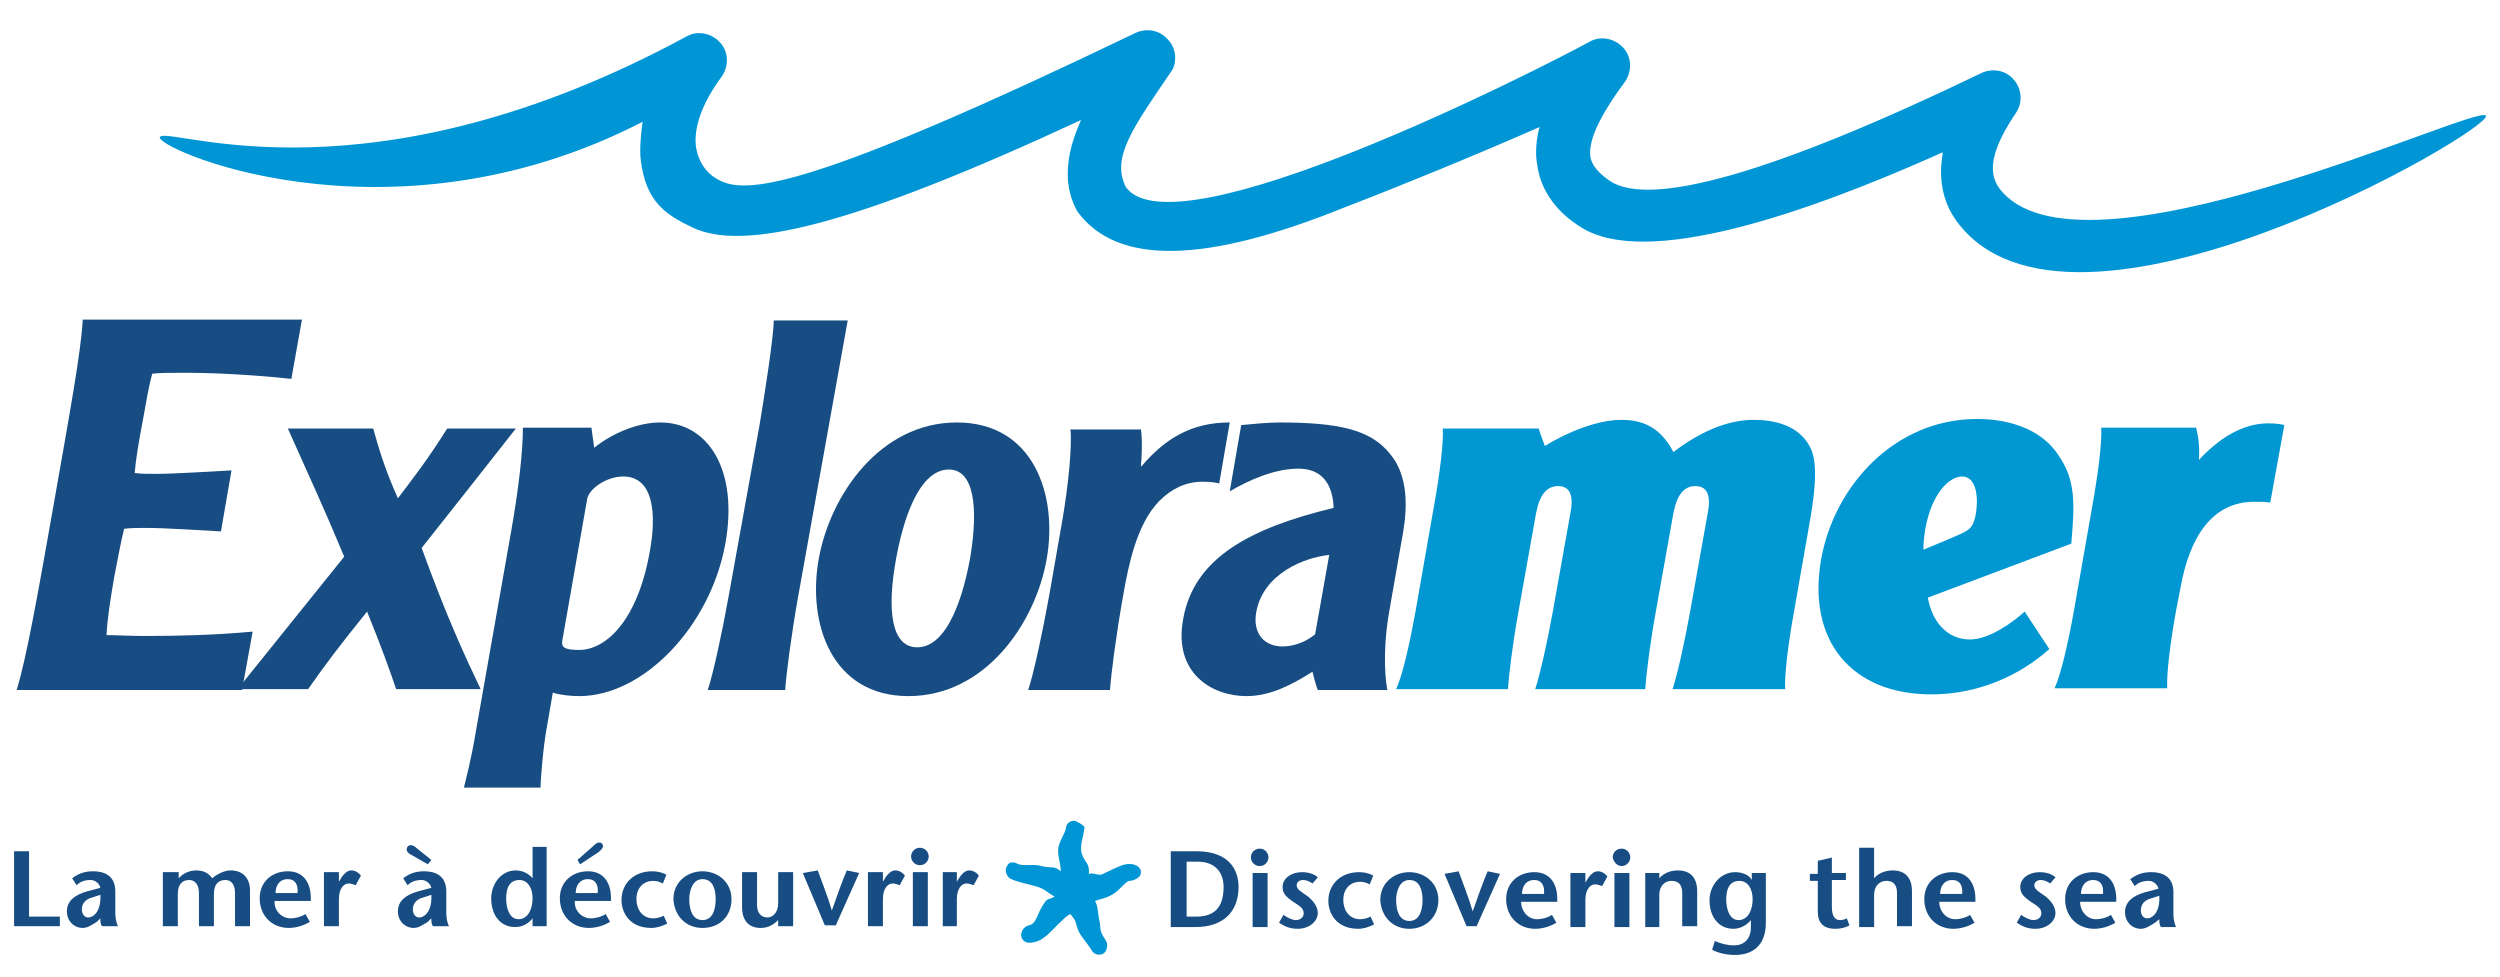 <svg width="133" height="52" viewBox="0 0 133 52" fill="none" xmlns="http://www.w3.org/2000/svg">
<path d="M16.063 17.004L15.501 20.157C14.705 20.064 12.176 19.832 9.881 19.832C9.038 19.832 8.523 19.832 8.102 19.879C7.914 20.528 7.774 21.409 7.587 22.429C7.399 23.402 7.212 24.515 7.165 25.164C7.493 25.21 7.868 25.21 8.289 25.21C9.366 25.21 11.333 25.071 12.316 25.025L11.755 28.27C10.771 28.224 8.851 28.085 7.774 28.085C7.352 28.085 6.978 28.085 6.603 28.131C6.416 28.873 6.275 29.708 6.088 30.635C5.901 31.701 5.713 32.861 5.667 33.788C6.182 33.788 6.931 33.834 7.633 33.834C9.6 33.834 11.38 33.788 13.441 33.602L12.879 36.709H0.89C1.405 34.993 1.967 31.887 2.857 26.833C3.746 21.779 4.308 18.72 4.402 17.004H16.063Z" fill="#174D83"/>
<path d="M19.856 22.799C20.09 23.634 20.418 24.84 21.168 26.509C21.87 25.581 22.713 24.515 23.79 22.799H27.443C26.647 23.82 23.134 28.27 22.432 29.151C23.743 32.768 24.727 34.9 25.57 36.662H21.074C20.699 35.55 20.278 34.39 19.528 32.536C18.03 34.39 17.234 35.457 16.391 36.662H12.644L18.311 29.615C17.234 27.019 16.531 25.535 15.314 22.799H19.856Z" fill="#174D83"/>
<path d="M31.47 22.8L31.611 23.82C32.594 23.031 33.953 22.475 35.123 22.475C37.699 22.475 39.291 25.025 38.589 28.92C37.793 33.324 34.233 37.033 30.815 37.033C30.44 37.033 29.831 36.987 29.41 36.848L29.082 38.749C28.895 39.722 28.754 41.577 28.754 41.901H24.68C24.774 41.484 25.055 40.511 25.336 38.795L27.209 28.178C27.584 26.045 27.818 24.051 27.818 22.753H31.47V22.8ZM29.925 34.02C29.831 34.437 30.019 34.576 30.815 34.576C32.22 34.576 33.906 33.046 34.561 29.383C34.936 27.39 34.795 25.35 33.156 25.35C32.267 25.35 31.33 25.999 31.236 26.555L29.925 34.02Z" fill="#174D83"/>
<path d="M37.652 36.709C37.933 35.874 38.401 33.741 38.776 31.655L40.415 22.568C40.602 21.455 41.164 17.931 41.164 17.05H45.098L42.476 31.655C42.101 33.741 41.82 35.92 41.773 36.709H37.652Z" fill="#174D83"/>
<path d="M50.905 22.475C54.98 22.475 56.291 26.323 55.682 29.754C55.073 33.185 52.404 37.033 48.33 37.033C44.255 37.033 42.944 33.185 43.553 29.754C44.162 26.323 46.831 22.475 50.905 22.475ZM50.484 24.979C49.126 24.979 48.189 26.926 47.674 29.708C47.159 32.536 47.44 34.437 48.798 34.437C50.156 34.437 51.093 32.49 51.608 29.708C52.076 26.926 51.795 24.979 50.484 24.979Z" fill="#174D83"/>
<path d="M60.693 22.8C60.787 23.402 60.74 24.422 60.693 24.793H60.74C62.004 23.31 63.409 22.475 65.423 22.475L64.861 25.721C64.72 25.674 64.393 25.628 63.971 25.628C63.081 25.628 62.332 25.999 61.676 26.648C60.459 27.9 60.037 30.079 59.756 31.655C59.382 33.741 59.101 35.92 59.054 36.709H54.699C54.98 35.874 55.448 33.741 55.822 31.655L56.478 27.9C56.853 25.813 57.04 23.634 56.947 22.846H60.693V22.8Z" fill="#174D83"/>
<path d="M70.106 36.709C69.965 36.338 69.872 35.92 69.825 35.735C68.795 36.384 67.624 37.033 66.313 37.033C64.439 37.033 62.426 35.781 62.941 32.953C63.503 29.661 66.547 28.085 70.949 27.019C70.902 25.767 70.34 24.932 69.076 24.932C67.811 24.932 66.453 25.535 65.423 26.138L66.032 22.614C66.594 22.568 67.39 22.475 68.045 22.475C71.183 22.475 72.916 22.846 73.946 24.144C75.117 25.535 74.789 27.621 74.555 28.827L73.946 32.304C73.618 34.02 73.618 35.689 73.806 36.709H70.106ZM70.715 29.522C69.403 29.661 67.202 30.496 66.828 32.582C66.64 33.695 67.249 34.391 68.233 34.391C68.935 34.391 69.591 34.066 69.965 33.741L70.715 29.522Z" fill="#174D83"/>
<path d="M81.861 22.799C81.907 22.985 82.048 23.356 82.188 23.727C83.453 22.939 85.045 22.336 86.263 22.336C87.48 22.336 88.37 22.799 89.026 24.051C90.29 23.078 91.789 22.336 93.287 22.336C94.786 22.336 95.91 22.846 96.378 23.959C96.753 24.932 96.472 26.694 96.238 27.992L95.442 32.536C95.114 34.344 94.926 35.967 94.973 36.662H88.979C89.213 35.967 89.588 34.344 89.915 32.536L90.852 27.297C91.039 26.323 90.805 25.86 90.197 25.86C89.588 25.86 89.213 26.323 89.026 27.297L88.089 32.536C87.761 34.344 87.574 35.967 87.527 36.662H81.673C81.907 35.967 82.282 34.344 82.61 32.536L83.546 27.297C83.734 26.323 83.5 25.86 82.891 25.86C82.282 25.86 81.907 26.323 81.72 27.297L80.783 32.536C80.456 34.344 80.268 35.967 80.222 36.662H74.274C74.602 35.967 74.976 34.344 75.304 32.536L76.288 26.926C76.615 25.118 76.803 23.495 76.756 22.799H81.861Z" fill="#0097D2"/>
<path d="M102.56 31.794C102.794 33.092 103.59 34.02 104.808 34.02C105.838 34.02 107.103 33.092 107.711 32.536L109.023 34.53C107.524 35.874 105.323 36.941 102.747 36.941C98.532 36.941 96.097 34.112 96.893 29.708C97.596 25.86 100.78 22.29 105.182 22.29C107.149 22.29 108.695 22.985 109.491 24.191C110.428 25.535 110.381 26.741 110.193 28.92L102.56 31.794ZM104.574 28.27C104.901 28.085 104.995 27.853 105.089 27.482C105.323 26.23 105.042 25.35 104.386 25.35C103.684 25.35 102.747 26.277 102.419 28.178C102.326 28.78 102.326 29.059 102.326 29.244C103.216 28.873 104.246 28.456 104.574 28.27Z" fill="#0097D2"/>
<path d="M116.843 22.799C116.937 23.171 117.031 23.68 116.984 24.469C117.967 23.402 119.232 22.521 120.683 22.521C121.011 22.521 121.386 22.568 121.526 22.614L120.777 26.741C120.543 26.694 120.356 26.694 119.934 26.694C117.639 26.694 116.469 28.641 116 31.284L115.766 32.489C115.438 34.298 115.251 35.92 115.298 36.616H109.303C109.631 35.92 110.006 34.298 110.334 32.489L111.317 26.88C111.645 25.071 111.832 23.449 111.786 22.753H116.843V22.799Z" fill="#0097D2"/>
<path fill-rule="evenodd" clip-rule="evenodd" d="M0.749 49.273H3.184V48.763H1.545V45.286H0.749V49.273Z" fill="#174D83"/>
<path fill-rule="evenodd" clip-rule="evenodd" d="M5.339 48.856C5.339 48.995 5.339 49.18 5.432 49.273H6.275C6.182 49.088 6.135 48.809 6.135 48.578V47.419C6.135 46.538 5.479 46.352 4.964 46.352C4.543 46.352 4.215 46.445 3.84 46.723L4.074 47.094C4.262 46.909 4.496 46.816 4.824 46.816C5.058 46.816 5.292 47.001 5.339 47.233L4.636 47.419C3.981 47.604 3.559 47.929 3.559 48.485C3.559 48.995 3.934 49.366 4.402 49.366C4.683 49.366 4.917 49.18 5.151 49.041L5.339 48.856ZM5.339 47.604C5.385 48.439 5.011 48.809 4.683 48.809C4.496 48.809 4.355 48.624 4.355 48.392C4.355 48.068 4.543 47.836 4.917 47.743L5.339 47.604Z" fill="#174D83"/>
<path fill-rule="evenodd" clip-rule="evenodd" d="M9.413 46.399H8.664V49.273H9.46V47.558C9.46 47.048 9.694 46.816 10.069 46.816C10.396 46.816 10.584 47.094 10.584 47.511V49.273H11.38V47.558C11.38 47.048 11.614 46.816 11.989 46.816C12.363 46.816 12.504 47.141 12.504 47.511V49.273H13.3V47.372C13.3 46.723 12.925 46.306 12.27 46.306C11.942 46.306 11.567 46.491 11.286 46.723C11.099 46.445 10.818 46.306 10.443 46.306C10.116 46.306 9.741 46.445 9.507 46.723V46.399H9.413Z" fill="#174D83"/>
<path fill-rule="evenodd" clip-rule="evenodd" d="M16.531 47.929C16.578 47.048 16.203 46.352 15.314 46.352C14.471 46.352 13.815 46.909 13.815 47.789C13.815 48.717 14.471 49.366 15.361 49.366C15.688 49.366 16.11 49.273 16.484 49.041L16.25 48.624C16.063 48.763 15.735 48.856 15.454 48.856C14.986 48.856 14.564 48.439 14.611 47.929H16.531ZM14.658 47.511C14.658 47.14 14.845 46.77 15.314 46.77C15.688 46.77 15.876 47.048 15.829 47.511H14.658Z" fill="#174D83"/>
<path fill-rule="evenodd" clip-rule="evenodd" d="M17.983 46.399H17.234V49.273H18.03V47.836C18.03 47.233 18.311 47.001 18.545 47.001C18.686 47.001 18.779 47.048 18.92 47.094L19.201 46.584C19.06 46.399 18.873 46.306 18.686 46.306C18.451 46.306 18.264 46.538 18.17 46.677L18.03 46.909V46.399H17.983Z" fill="#174D83"/>
<path fill-rule="evenodd" clip-rule="evenodd" d="M22.947 45.749L22.198 45.147C22.104 45.054 21.964 44.961 21.87 44.961C21.73 44.961 21.636 45.054 21.636 45.193C21.636 45.332 21.776 45.425 21.87 45.471L22.76 45.981L22.947 45.749ZM22.947 48.856C22.947 48.995 22.947 49.181 23.041 49.273H23.884C23.79 49.088 23.743 48.809 23.743 48.578V47.419C23.743 46.538 23.088 46.352 22.573 46.352C22.151 46.352 21.823 46.445 21.449 46.723L21.683 47.094C21.87 46.909 22.104 46.816 22.432 46.816C22.666 46.816 22.9 47.001 22.947 47.233L22.245 47.419C21.589 47.604 21.168 47.929 21.168 48.485C21.168 48.995 21.542 49.366 22.011 49.366C22.291 49.366 22.526 49.181 22.76 49.041L22.947 48.856ZM22.947 47.604C22.994 48.439 22.619 48.809 22.291 48.809C22.104 48.809 21.964 48.624 21.964 48.392C21.964 48.068 22.151 47.836 22.526 47.743L22.947 47.604Z" fill="#174D83"/>
<path fill-rule="evenodd" clip-rule="evenodd" d="M27.63 46.816C28.099 46.816 28.333 47.279 28.333 47.789C28.333 48.346 28.099 48.902 27.584 48.902C27.115 48.902 26.928 48.346 26.928 47.789C26.928 47.233 27.115 46.816 27.63 46.816ZM28.333 49.273H29.082V45.054H28.333V46.723C28.145 46.491 27.818 46.306 27.443 46.306C26.647 46.306 26.132 47.048 26.132 47.789C26.132 48.717 26.647 49.319 27.396 49.319C27.864 49.319 28.145 49.088 28.333 48.856V49.273Z" fill="#174D83"/>
<path fill-rule="evenodd" clip-rule="evenodd" d="M30.861 45.981L31.845 45.332C31.939 45.239 32.079 45.147 32.079 45.008C32.079 44.961 32.032 44.822 31.892 44.822C31.751 44.822 31.658 44.915 31.564 45.008L30.721 45.749L30.861 45.981ZM32.501 47.929C32.547 47.048 32.173 46.352 31.283 46.352C30.44 46.352 29.784 46.909 29.784 47.789C29.784 48.717 30.44 49.366 31.33 49.366C31.658 49.366 32.079 49.273 32.454 49.041L32.22 48.624C32.032 48.763 31.704 48.856 31.424 48.856C30.955 48.856 30.534 48.439 30.581 47.929H32.501ZM30.627 47.511C30.627 47.14 30.815 46.77 31.283 46.77C31.658 46.77 31.845 47.048 31.798 47.511H30.627Z" fill="#174D83"/>
<path fill-rule="evenodd" clip-rule="evenodd" d="M35.31 48.717C35.123 48.809 34.936 48.856 34.748 48.856C34.187 48.856 33.859 48.392 33.859 47.836C33.859 47.187 34.28 46.862 34.748 46.862C34.936 46.862 35.076 46.909 35.264 47.001L35.451 46.538C35.217 46.399 34.936 46.352 34.702 46.352C33.671 46.352 33.063 47.048 33.063 47.882C33.063 48.485 33.437 49.366 34.655 49.366C34.936 49.366 35.217 49.273 35.498 49.134L35.31 48.717Z" fill="#174D83"/>
<path fill-rule="evenodd" clip-rule="evenodd" d="M37.371 49.366C38.308 49.366 38.916 48.717 38.916 47.836C38.916 46.909 38.167 46.352 37.371 46.352C36.575 46.352 35.826 46.909 35.826 47.836C35.873 48.717 36.481 49.366 37.371 49.366ZM37.371 48.949C36.809 48.949 36.669 48.346 36.669 47.836C36.669 47.372 36.856 46.77 37.371 46.77C37.933 46.77 38.074 47.326 38.074 47.836C38.074 48.346 37.933 48.949 37.371 48.949Z" fill="#174D83"/>
<path fill-rule="evenodd" clip-rule="evenodd" d="M41.445 49.273H42.195V46.399H41.399V48.068C41.399 48.578 41.071 48.809 40.837 48.809C40.462 48.809 40.275 48.531 40.275 48.16V46.399H39.478V48.253C39.478 48.995 39.853 49.366 40.462 49.366C40.837 49.366 41.118 49.227 41.399 48.949V49.273H41.445Z" fill="#174D83"/>
<path fill-rule="evenodd" clip-rule="evenodd" d="M44.443 49.273L45.707 46.445L45.051 46.306C44.77 46.955 44.536 47.651 44.255 48.439C44.021 47.651 43.74 46.955 43.506 46.306L42.71 46.445L43.881 49.227H44.443V49.273Z" fill="#174D83"/>
<path fill-rule="evenodd" clip-rule="evenodd" d="M46.925 46.399H46.175V49.273H46.971V47.836C46.971 47.233 47.252 47.001 47.487 47.001C47.627 47.001 47.721 47.048 47.861 47.094L48.142 46.584C48.002 46.399 47.814 46.306 47.627 46.306C47.393 46.306 47.206 46.538 47.112 46.677L46.971 46.909V46.399H46.925Z" fill="#174D83"/>
<path fill-rule="evenodd" clip-rule="evenodd" d="M48.564 46.399V49.273H49.36V46.399H48.564ZM48.938 46.028C49.219 46.028 49.407 45.796 49.407 45.564C49.407 45.332 49.219 45.1 48.938 45.1C48.657 45.1 48.47 45.332 48.47 45.564C48.47 45.796 48.657 46.028 48.938 46.028Z" fill="#174D83"/>
<path fill-rule="evenodd" clip-rule="evenodd" d="M50.905 46.399H50.156V49.273H50.905V47.836C50.905 47.233 51.186 47.001 51.42 47.001C51.561 47.001 51.655 47.048 51.795 47.094L52.076 46.584C51.936 46.399 51.748 46.306 51.561 46.306C51.327 46.306 51.139 46.538 51.046 46.677L50.905 46.909V46.399Z" fill="#174D83"/>
<path fill-rule="evenodd" clip-rule="evenodd" d="M62.285 45.286V49.32H63.596C65.048 49.32 65.891 48.531 65.891 47.187C65.891 46.213 65.329 45.286 63.643 45.286H62.285ZM63.128 45.842H63.737C64.58 45.842 65.095 46.352 65.095 47.187C65.095 48.3 64.58 48.763 63.643 48.763H63.128V45.842Z" fill="#174D83"/>
<path fill-rule="evenodd" clip-rule="evenodd" d="M66.64 46.445V49.319H67.436V46.445H66.64ZM67.015 46.074C67.296 46.074 67.483 45.842 67.483 45.611C67.483 45.379 67.296 45.147 67.015 45.147C66.734 45.147 66.547 45.379 66.547 45.611C66.547 45.842 66.734 46.074 67.015 46.074Z" fill="#174D83"/>
<path fill-rule="evenodd" clip-rule="evenodd" d="M70.106 46.677C69.919 46.491 69.591 46.399 69.263 46.399C68.701 46.399 68.233 46.723 68.233 47.187C68.233 47.558 68.467 47.743 68.795 47.975C69.076 48.16 69.357 48.3 69.357 48.578C69.357 48.81 69.169 48.949 68.935 48.949C68.748 48.949 68.467 48.81 68.28 48.67L68.045 49.088C68.326 49.273 68.607 49.412 69.029 49.412C69.684 49.412 70.106 48.995 70.106 48.578C70.106 48.3 69.966 48.021 69.591 47.697C69.263 47.465 68.982 47.326 68.982 47.094C68.982 46.909 69.169 46.816 69.31 46.816C69.45 46.816 69.638 46.862 69.825 47.001L70.106 46.677Z" fill="#174D83"/>
<path fill-rule="evenodd" clip-rule="evenodd" d="M72.916 48.763C72.728 48.856 72.541 48.902 72.354 48.902C71.792 48.902 71.464 48.439 71.464 47.882C71.464 47.233 71.885 46.909 72.354 46.909C72.541 46.909 72.682 46.955 72.869 47.048L73.056 46.584C72.822 46.445 72.541 46.399 72.307 46.399C71.277 46.399 70.668 47.094 70.668 47.929C70.668 48.531 71.043 49.412 72.26 49.412C72.541 49.412 72.822 49.32 73.103 49.181L72.916 48.763Z" fill="#174D83"/>
<path fill-rule="evenodd" clip-rule="evenodd" d="M74.976 49.412C75.866 49.412 76.522 48.763 76.522 47.882C76.522 46.955 75.772 46.399 74.976 46.399C74.18 46.399 73.431 46.955 73.431 47.882C73.478 48.763 74.087 49.412 74.976 49.412ZM74.976 48.995C74.414 48.995 74.274 48.392 74.274 47.882C74.274 47.419 74.461 46.816 74.976 46.816C75.538 46.816 75.679 47.372 75.679 47.882C75.679 48.392 75.538 48.995 74.976 48.995Z" fill="#174D83"/>
<path fill-rule="evenodd" clip-rule="evenodd" d="M78.535 49.319L79.8 46.491L79.144 46.352C78.863 47.001 78.629 47.697 78.348 48.485C78.114 47.697 77.833 47.001 77.599 46.352L76.85 46.491L78.02 49.273H78.535V49.319Z" fill="#174D83"/>
<path fill-rule="evenodd" clip-rule="evenodd" d="M82.844 47.975C82.891 47.094 82.516 46.399 81.626 46.399C80.783 46.399 80.128 46.955 80.128 47.836C80.128 48.763 80.783 49.412 81.673 49.412C82.001 49.412 82.422 49.32 82.797 49.088L82.563 48.67C82.376 48.81 82.048 48.902 81.767 48.902C81.299 48.902 80.924 48.485 80.924 47.975H82.844ZM80.971 47.558C80.971 47.187 81.158 46.816 81.626 46.816C82.001 46.816 82.188 47.094 82.141 47.558H80.971Z" fill="#174D83"/>
<path fill-rule="evenodd" clip-rule="evenodd" d="M84.296 46.445H83.546V49.319H84.343V47.882C84.343 47.279 84.624 47.048 84.858 47.048C84.998 47.048 85.092 47.094 85.232 47.14L85.513 46.63C85.373 46.445 85.186 46.352 84.998 46.352C84.764 46.352 84.577 46.584 84.483 46.723L84.343 46.955V46.445H84.296Z" fill="#174D83"/>
<path fill-rule="evenodd" clip-rule="evenodd" d="M85.888 46.445V49.319H86.684V46.445H85.888ZM86.263 46.074C86.544 46.074 86.731 45.842 86.731 45.611C86.731 45.379 86.544 45.147 86.263 45.147C85.982 45.147 85.794 45.379 85.794 45.611C85.841 45.842 86.028 46.074 86.263 46.074Z" fill="#174D83"/>
<path fill-rule="evenodd" clip-rule="evenodd" d="M88.276 46.445H87.527V49.319H88.276V47.604C88.276 47.141 88.557 46.862 88.932 46.862C89.353 46.862 89.494 47.141 89.494 47.511V49.273H90.29V47.419C90.29 46.677 89.915 46.306 89.26 46.306C88.885 46.306 88.511 46.445 88.276 46.723V46.445Z" fill="#174D83"/>
<path fill-rule="evenodd" clip-rule="evenodd" d="M93.99 46.445H93.194V46.816C93.053 46.538 92.678 46.399 92.304 46.399C91.508 46.399 90.946 47.141 90.946 47.882C90.946 48.81 91.461 49.412 92.21 49.412C92.632 49.412 92.959 49.181 93.147 48.949V49.32C93.147 49.969 92.772 50.293 92.257 50.293C91.882 50.293 91.555 50.2 91.227 50.061L91.086 50.525C91.414 50.711 91.882 50.803 92.304 50.803C93.147 50.803 93.943 50.386 93.943 49.088V46.445H93.99ZM92.538 46.862C93.006 46.862 93.24 47.326 93.24 47.836C93.24 48.392 93.006 48.949 92.491 48.949C92.023 48.949 91.835 48.392 91.835 47.836C91.835 47.28 92.023 46.862 92.538 46.862Z" fill="#174D83"/>
<path fill-rule="evenodd" clip-rule="evenodd" d="M97.502 45.611L96.706 45.796V46.491H96.284V46.862H96.706V48.485C96.706 49.088 96.987 49.412 97.642 49.412C97.877 49.412 98.158 49.366 98.392 49.227L98.251 48.856C98.158 48.902 98.064 48.949 97.877 48.949C97.642 48.949 97.455 48.763 97.455 48.253V46.816H98.204V46.445H97.455V45.611H97.502Z" fill="#174D83"/>
<path fill-rule="evenodd" clip-rule="evenodd" d="M99.656 45.1H98.907V49.32H99.703V47.604C99.703 47.141 99.984 46.862 100.359 46.862C100.78 46.862 100.921 47.141 100.921 47.511V49.273H101.717V47.419C101.717 46.677 101.342 46.306 100.687 46.306C100.312 46.306 99.937 46.445 99.703 46.723V45.1H99.656Z" fill="#174D83"/>
<path fill-rule="evenodd" clip-rule="evenodd" d="M105.089 47.975C105.135 47.094 104.761 46.399 103.871 46.399C103.028 46.399 102.372 46.955 102.372 47.836C102.372 48.763 103.028 49.412 103.918 49.412C104.246 49.412 104.667 49.32 105.042 49.088L104.808 48.67C104.62 48.81 104.293 48.902 104.012 48.902C103.543 48.902 103.169 48.485 103.169 47.975H105.089ZM103.215 47.558C103.215 47.187 103.403 46.816 103.871 46.816C104.246 46.816 104.433 47.094 104.386 47.558H103.215Z" fill="#174D83"/>
<path fill-rule="evenodd" clip-rule="evenodd" d="M109.35 46.677C109.163 46.491 108.835 46.399 108.507 46.399C107.945 46.399 107.477 46.723 107.477 47.187C107.477 47.558 107.711 47.743 108.039 47.975C108.32 48.16 108.601 48.3 108.601 48.578C108.601 48.81 108.414 48.949 108.18 48.949C107.992 48.949 107.711 48.81 107.524 48.67L107.29 49.088C107.571 49.273 107.852 49.412 108.273 49.412C108.929 49.412 109.35 48.995 109.35 48.578C109.35 48.3 109.21 48.021 108.835 47.697C108.507 47.465 108.226 47.326 108.226 47.094C108.226 46.909 108.414 46.816 108.554 46.816C108.695 46.816 108.882 46.862 109.069 47.001L109.35 46.677Z" fill="#174D83"/>
<path fill-rule="evenodd" clip-rule="evenodd" d="M112.582 47.975C112.629 47.094 112.254 46.399 111.364 46.399C110.521 46.399 109.865 46.955 109.865 47.836C109.865 48.763 110.521 49.412 111.411 49.412C111.739 49.412 112.16 49.32 112.535 49.088L112.301 48.67C112.113 48.81 111.786 48.902 111.505 48.902C111.036 48.902 110.662 48.485 110.662 47.975H112.582ZM110.708 47.558C110.708 47.187 110.896 46.816 111.364 46.816C111.739 46.816 111.926 47.094 111.879 47.558H110.708Z" fill="#174D83"/>
<path fill-rule="evenodd" clip-rule="evenodd" d="M114.876 48.902C114.876 49.041 114.876 49.227 114.97 49.32H115.766C115.672 49.134 115.626 48.856 115.626 48.624V47.465C115.626 46.584 114.97 46.399 114.455 46.399C114.033 46.399 113.706 46.491 113.331 46.77L113.565 47.141C113.752 46.955 113.987 46.862 114.314 46.862C114.549 46.862 114.783 47.048 114.83 47.28L114.127 47.465C113.471 47.651 113.05 47.975 113.05 48.531C113.05 49.041 113.425 49.412 113.893 49.412C114.174 49.412 114.408 49.227 114.642 49.088L114.876 48.902ZM114.876 47.651C114.923 48.485 114.549 48.856 114.221 48.856C114.033 48.856 113.893 48.67 113.893 48.439C113.893 48.114 114.08 47.882 114.455 47.79L114.876 47.651Z" fill="#174D83"/>
<path fill-rule="evenodd" clip-rule="evenodd" d="M57.134 43.663C56.9 43.663 56.712 43.849 56.712 44.034C56.665 44.359 56.291 44.822 56.291 45.239C56.291 45.657 56.431 45.935 56.431 46.352C56.057 46.028 55.963 46.213 55.401 46.074C54.98 45.935 54.418 46.12 54.09 45.935C53.902 45.842 53.668 45.842 53.575 46.074C53.434 46.26 53.528 46.584 53.715 46.723C54.043 46.909 54.558 47.001 55.073 47.141C55.588 47.279 55.682 47.465 56.103 47.697C55.822 47.882 55.729 47.743 55.541 48.068C55.167 48.578 55.167 49.134 54.745 49.227C54.511 49.273 54.324 49.505 54.324 49.737C54.324 49.969 54.511 50.154 54.745 50.154C55.495 50.154 55.869 49.551 56.431 49.041C56.712 48.763 56.712 48.763 56.946 48.624C57.134 48.902 57.181 48.856 57.274 49.227C57.415 49.783 57.649 49.876 58.117 50.618C58.258 50.803 58.539 50.849 58.726 50.711C58.913 50.571 58.96 50.2 58.82 50.015C58.445 49.459 58.586 49.459 58.492 48.995C58.398 48.624 58.445 48.3 58.258 47.929C58.632 47.789 58.726 47.836 59.148 47.604C59.522 47.419 59.897 46.862 60.084 46.862C60.318 46.862 60.693 46.677 60.693 46.445C60.74 46.213 60.506 46.028 60.271 45.981C59.85 45.889 59.475 46.12 58.679 46.491C58.445 46.63 58.211 46.399 57.93 46.491C57.977 45.889 57.696 45.889 57.555 45.425C57.415 45.008 57.649 44.544 57.696 43.988C57.602 43.895 57.368 43.709 57.134 43.663Z" fill="#0096D6"/>
<path d="M132.251 6.155C131.876 5.46 110.521 15.613 106.353 10.003C105.604 8.983 106.213 7.546 107.243 6.016C107.618 5.46 107.571 4.764 107.149 4.254C106.728 3.744 106.025 3.605 105.417 3.883C94.177 9.308 87.761 11.023 85.654 9.632C84.764 9.03 84.67 8.566 84.624 8.427C84.389 7.314 85.56 5.552 86.45 4.347C86.825 3.79 86.825 3.049 86.356 2.539C85.888 2.029 85.139 1.89 84.577 2.214C81.954 3.651 62.519 13.573 59.897 9.957C59.101 8.38 60.271 6.804 62.285 3.837C62.472 3.605 62.519 3.327 62.519 3.049C62.519 2.724 62.379 2.353 62.145 2.121C61.723 1.611 61.021 1.472 60.412 1.75C43.365 9.957 39.853 10.328 38.355 9.632C37.558 9.261 37.184 8.612 37.043 7.917C36.856 6.897 37.324 5.506 38.401 4.069C38.776 3.512 38.776 2.77 38.308 2.26C37.839 1.75 37.09 1.611 36.528 1.936C19.669 11.069 9.179 6.758 8.523 7.268C7.868 7.731 20.512 13.527 34.187 6.48C34.14 6.804 33.999 7.87 34.093 8.566C34.374 10.699 35.357 11.394 36.809 12.089C39.478 13.388 45.239 12.089 57.508 6.387C56.9 7.778 56.806 8.566 56.806 9.308C56.806 10.281 57.181 11.023 57.321 11.255C59.428 14.13 64.112 14.037 71.558 11.023C74.461 9.91 78.535 8.241 81.907 6.758C81.767 7.221 81.72 7.685 81.72 8.149C81.72 8.427 81.767 8.705 81.814 8.983C82.048 10.235 82.844 11.301 84.108 12.089C87.527 14.269 95.91 11.44 103.356 8.102C103.309 8.427 103.262 8.798 103.262 9.122C103.262 10.05 103.496 10.93 104.058 11.719C110.053 20.064 132.625 6.897 132.251 6.155Z" fill="#0096D6"/>
</svg>
